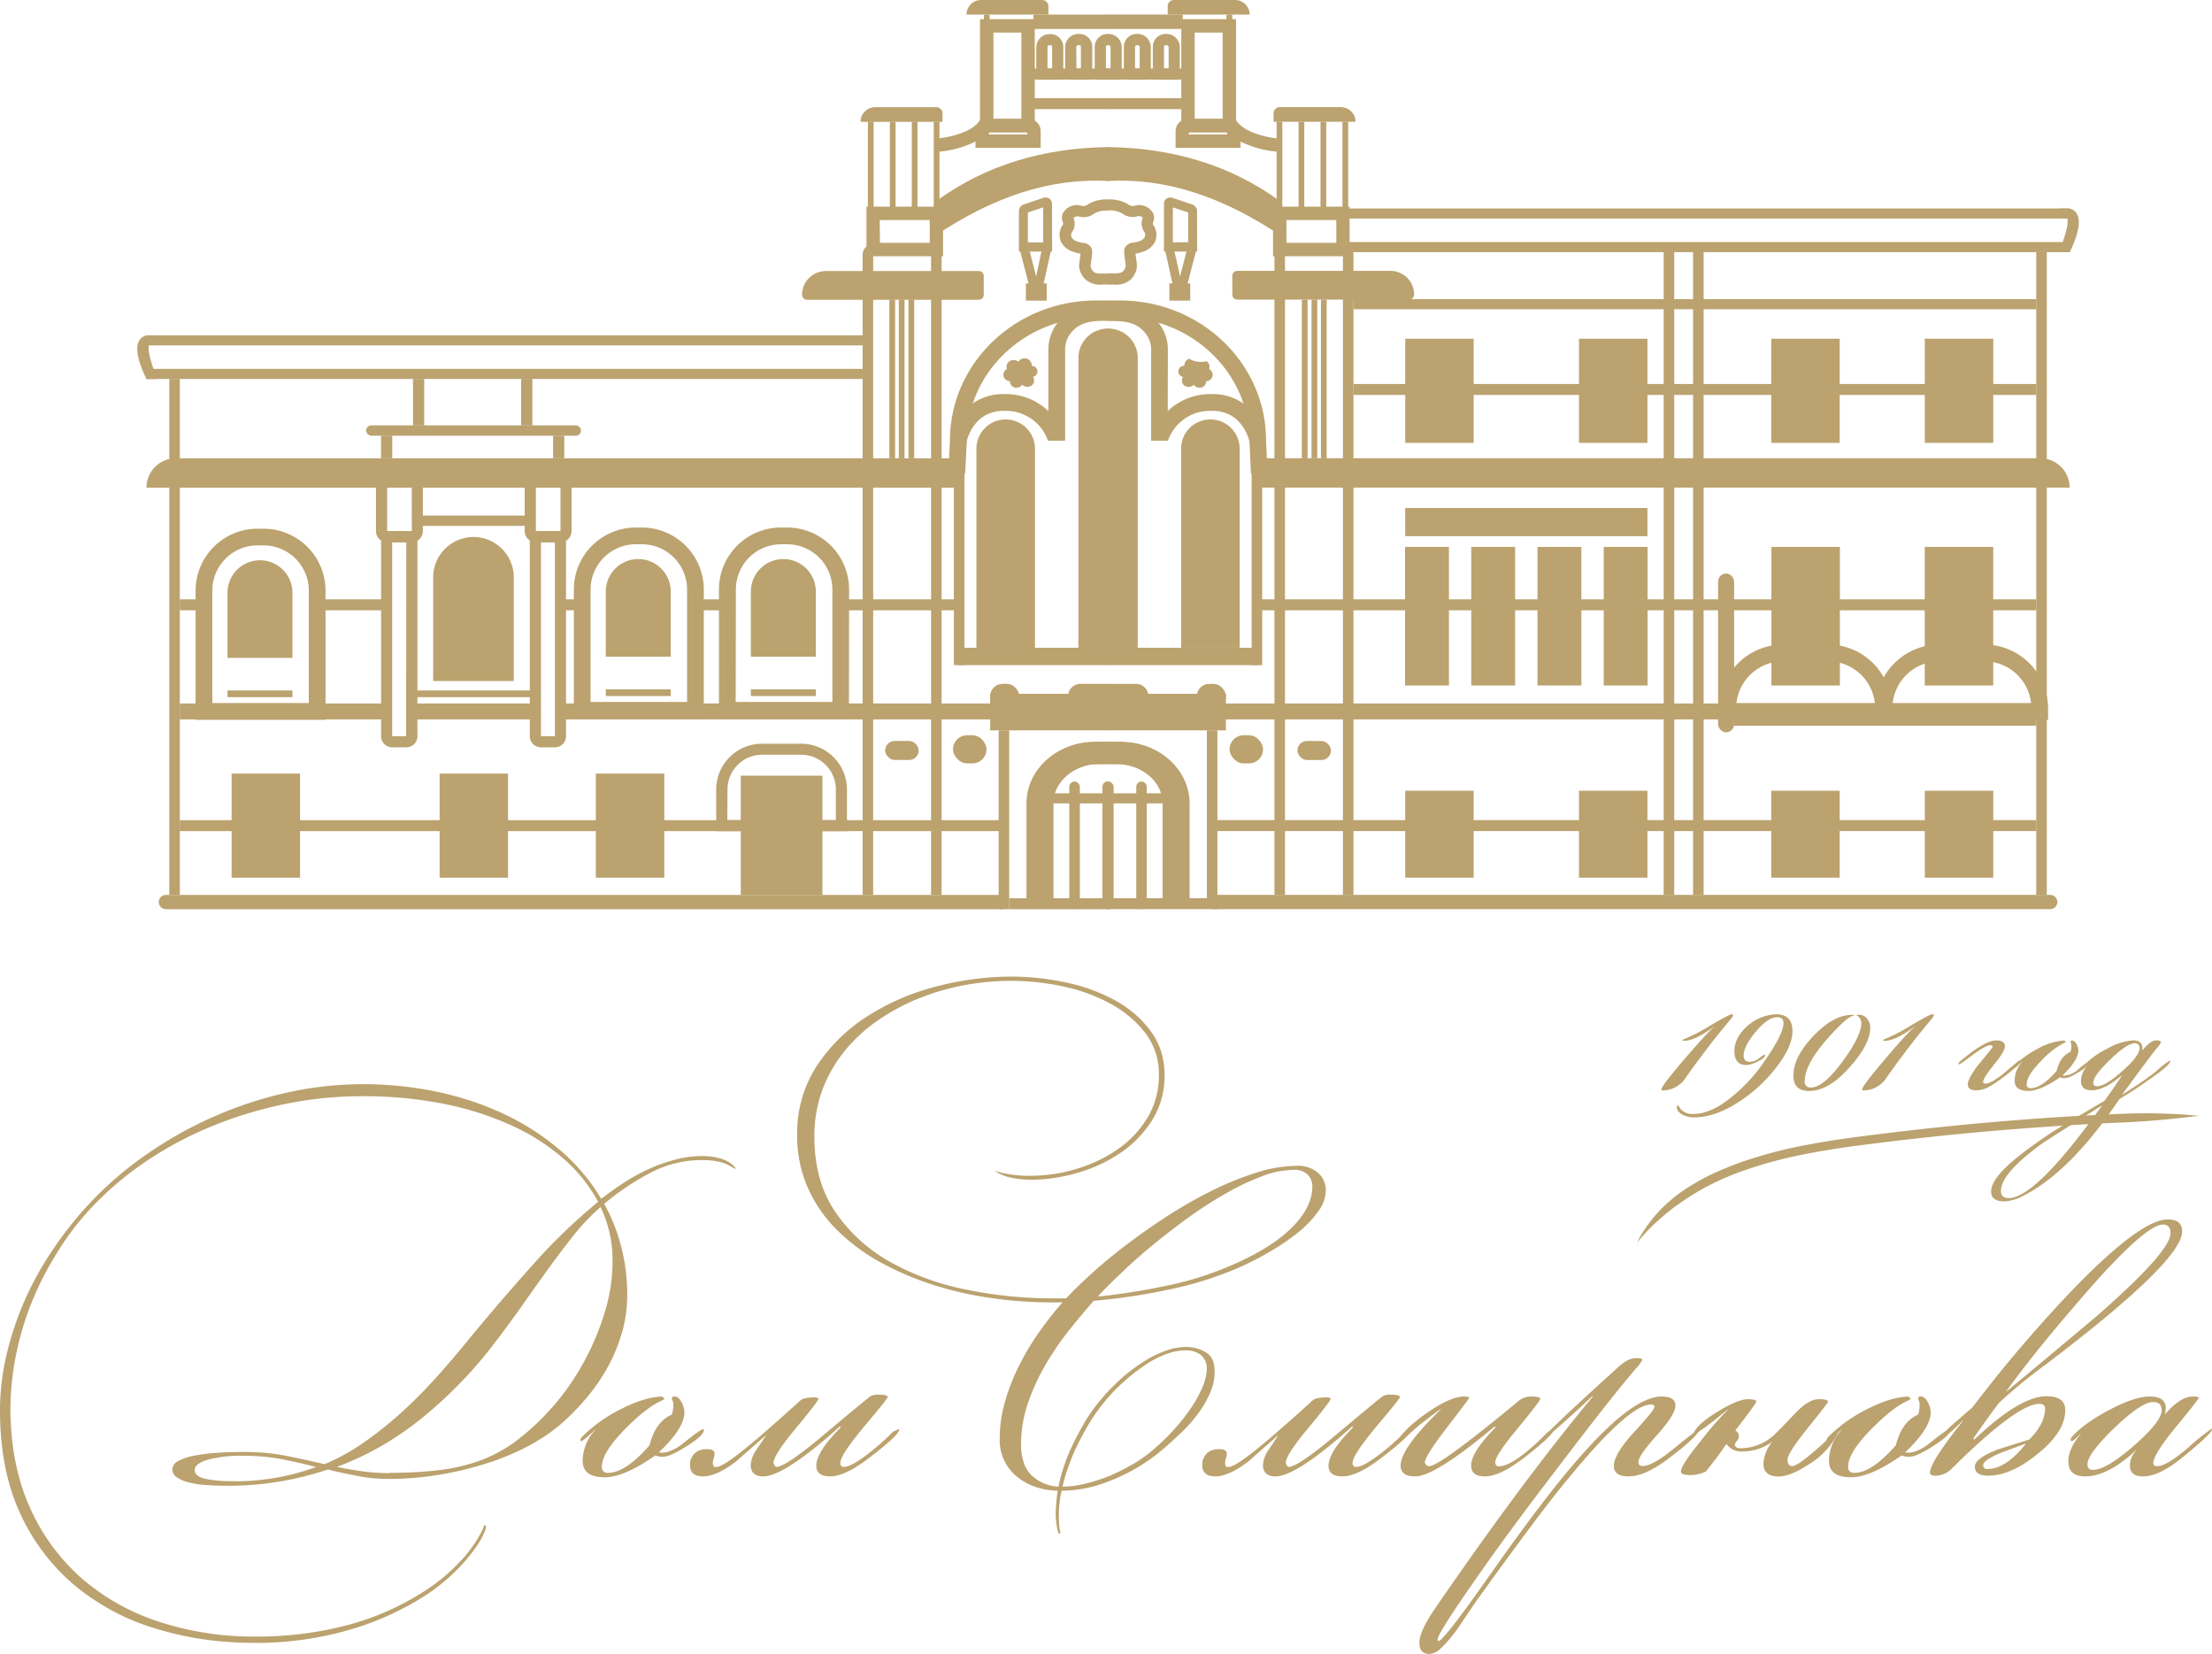<?xml version="1.0" encoding="UTF-8"?> <svg xmlns="http://www.w3.org/2000/svg" viewBox="0 0 560.72 419.18"> <defs> <style>.cls-1{fill:#bba26e;}</style> </defs> <title>дом_смирнова_крив</title> <g id="Слой_2" data-name="Слой 2"> <g id="Слой_1-2" data-name="Слой 1"> <path class="cls-1" d="M64.11,416.35a83.21,83.21,0,0,1-24.53-3.56A58.32,58.32,0,0,1,19.17,402a52,52,0,0,1-14-18.31Q0,372.6,0,357.44a61.61,61.61,0,0,1,1.64-14A79.1,79.1,0,0,1,6.16,329.8a81.72,81.72,0,0,1,7-12.73,95.08,95.08,0,0,1,8.93-11.42,90.57,90.57,0,0,1,14.7-12.83,100.81,100.81,0,0,1,17.19-9.72,99.31,99.31,0,0,1,18.71-6.17,88.3,88.3,0,0,1,19.17-2.15,91.54,91.54,0,0,1,18.94,1.93,76.88,76.88,0,0,1,17,5.65A63.05,63.05,0,0,1,142,291.52a49,49,0,0,1,10.4,12.32c1.74-1.35,3.58-2.67,5.54-3.95a52.17,52.17,0,0,1,6.17-3.45A41.44,41.44,0,0,1,170.8,294a26.21,26.21,0,0,1,7.07-1c3.61,0,6.29.79,8,2.37l.46.51c.15.19.18.32.11.4l-1-.57a10.63,10.63,0,0,0-3-1.24,19,19,0,0,0-4.58-.45,27.54,27.54,0,0,0-13,3.22,65.46,65.46,0,0,0-11.7,7.86,45.59,45.59,0,0,1,4.29,10.8A48.56,48.56,0,0,1,159,328a34.44,34.44,0,0,1-1.3,9.61,43.09,43.09,0,0,1-3.5,8.6,47.48,47.48,0,0,1-5.15,7.63,61.88,61.88,0,0,1-6.33,6.61,44.27,44.27,0,0,1-7.92,5.55,61,61,0,0,1-10.34,4.52,86.73,86.73,0,0,1-12.33,3.11,77.1,77.1,0,0,1-13.62,1.19,41.1,41.1,0,0,1-7.86-.74c-2.53-.49-5-1-7.52-1.64a82.46,82.46,0,0,1-12,3A78,78,0,0,1,58,376.55c-2,0-3.83-.06-5.6-.17a23.79,23.79,0,0,1-4.58-.68,9.57,9.57,0,0,1-3-1.3,2.37,2.37,0,0,1-1.13-2,2.43,2.43,0,0,1,1.47-2.09,13.3,13.3,0,0,1,4-1.36,45.72,45.72,0,0,1,5.77-.74q3.28-.23,6.9-.22a56.21,56.21,0,0,1,10.85,1q4.86,1,9.62,2.09a53.46,53.46,0,0,0,9.66-5.31,95,95,0,0,0,9-7.07,119,119,0,0,0,8.71-8.59q4.29-4.69,8.71-10.12,8-9.74,16.39-19.11a147.46,147.46,0,0,1,16.85-16.29,39.42,39.42,0,0,0-8.42-10.63,53.58,53.58,0,0,0-13-8.48,77.81,77.81,0,0,0-17.35-5.65,104.32,104.32,0,0,0-21.38-2,95.61,95.61,0,0,0-19,1.93,103.83,103.83,0,0,0-18.43,5.54,92,92,0,0,0-16.85,8.93,82,82,0,0,0-14.36,12.21,69.21,69.21,0,0,0-8.37,11.08A81,81,0,0,0,8,330.13a78,78,0,0,0-4,13.52,71.13,71.13,0,0,0-1.36,13.68q.12,14.13,5,24.87a51.77,51.77,0,0,0,13.28,18A56.41,56.41,0,0,0,40.59,411.1a76.36,76.36,0,0,0,23.86,3.67,89.18,89.18,0,0,0,24-3,67.74,67.74,0,0,0,19.28-8.6,46.57,46.57,0,0,0,9-7.52,31.91,31.91,0,0,0,5.48-7.74,4,4,0,0,0,.4-1c0-.23.13-.34.28-.34.45,0,.42.6-.11,1.81a20.7,20.7,0,0,1-2,3.56,40.2,40.2,0,0,1-3.22,4.07,49.56,49.56,0,0,1-4.24,4.19,48.52,48.52,0,0,1-5.09,3.9,73.05,73.05,0,0,1-19.79,9,84.78,84.78,0,0,1-24.19,3.28Zm-5-40.93a59.3,59.3,0,0,0,21-3.62q-4.31-1.12-8.76-2a51.78,51.78,0,0,0-9.56-.84,32.66,32.66,0,0,0-9.16,1c-2.19.68-3.28,1.55-3.28,2.6s.87,1.79,2.6,2.21a31.72,31.72,0,0,0,7,.62Zm39.69-2.15a100.53,100.53,0,0,0,12.94-.73A45.7,45.7,0,0,0,122,370.05a36.14,36.14,0,0,0,8.7-4.75,60.07,60.07,0,0,0,8.37-7.63,56.63,56.63,0,0,0,5.43-6.79,64.32,64.32,0,0,0,5.2-9,66,66,0,0,0,4-10.69,43.73,43.73,0,0,0,1.58-11.7,30.92,30.92,0,0,0-3.05-13.57,55.43,55.43,0,0,0-6.79,7.12q-3.16,4-6.5,8.6t-7,9.84q-3.68,5.19-8.2,11a111.85,111.85,0,0,1-17.47,17.47,76.47,76.47,0,0,1-20.86,11.82c2.19.45,4.35.83,6.5,1.13a49.52,49.52,0,0,0,6.84.45Z"></path> <path class="cls-1" d="M178.43,362.42q0,1.35-4.3,4.07t-6,2.71a4.27,4.27,0,0,1-2-.34q-7.9,5.55-12.89,5.54-5.53,0-5.54-4.18a11.64,11.64,0,0,1,3.17-7.8v-.12c-2,2-3.17,2.94-3.62,2.94a.1.1,0,0,1-.11-.11v-.23l.11-.45a37.89,37.89,0,0,1,9.5-7q6.45-3.39,11.08-3.5l.68.56a9.59,9.59,0,0,1-1.24.68q-3.74,1.81-8.94,7.12-5.76,5.88-5.76,9.39a1.39,1.39,0,0,0,1.58,1.58q4.41,0,10.52-7,1.46-5.94,5.65-7.78a8.1,8.1,0,0,0,.34-2.86,1.86,1.86,0,0,0-.17-.63,1.75,1.75,0,0,1-.17-.63c0-.3.23-.45.68-.45.68,0,1.26.48,1.75,1.43a5.81,5.81,0,0,1,.74,2.59q0,4-6.45,10.11a2,2,0,0,0,.68.11q2.59,0,5.88-2.71c2.49-2,4.07-3.13,4.75-3.28A.35.35,0,0,1,178.43,362.42Z"></path> <path class="cls-1" d="M220.15,369.61q-6,4.58-9.72,4.57-3.51,0-3.51-2.74,0-3.42,6.22-9.7l-.22-.23q-14.14,12.67-19.45,12.67c-2.11,0-3.17-1-3.17-2.92a7.35,7.35,0,0,1,1.47-3.86l2.49-3.74q-3.73,3.27-7.58,6.66-5,3.85-8.48,3.86c-2.18,0-3.28-.94-3.28-2.83a9.11,9.11,0,0,1,.12-1.47h.11q.9-2.6,4.07-2.6c1.28,0,1.92.39,1.92,1.16a5,5,0,0,1-.22,1.16,4.75,4.75,0,0,0-.23,1.27,4.3,4.3,0,0,0,.23.82,1.63,1.63,0,0,0,.67.11q2,0,11.31-8,5.08-4.41,10.07-8.94c.52-.46,1.73-.7,3.61-.7a1.23,1.23,0,0,1,.91.35q-.12.69-5.77,7.49t-5.65,8.77c.22.69.49,1,.79,1q2.26,0,11.76-7.95,11.53-9.68,12.1-10a3.88,3.88,0,0,1,1.92-.35c1.58,0,2.37.2,2.37.58s-2,2.75-6,7.55-6,7.85-6,9.16a1.16,1.16,0,0,0,.22.74.81.81,0,0,0,.68.29c1.28,0,3.51-1.25,6.67-3.75a60.27,60.27,0,0,0,5.77-5.16l1.47-.7.11.12Q228,363.68,220.15,369.61Z"></path> <path class="cls-1" d="M268.66,388.65c-.22.23-.45-.23-.68-1.36a19.27,19.27,0,0,1-.34-4.63c.08-1.59.23-3.21.46-4.86a17.64,17.64,0,0,1-4.92-.74,15.31,15.31,0,0,1-4.75-2.32,11.86,11.86,0,0,1-5-10.29,33.08,33.08,0,0,1,1.3-9.1,51.45,51.45,0,0,1,3.45-8.93,64.06,64.06,0,0,1,5-8.48,89.21,89.21,0,0,1,6.16-7.86h-3A106.06,106.06,0,0,1,251.42,329a89.39,89.39,0,0,1-14.76-3.33,74.9,74.9,0,0,1-13.4-5.71,49.35,49.35,0,0,1-11-8.14,35.22,35.22,0,0,1-7.47-10.75,32.3,32.3,0,0,1-2.71-13.39,31.14,31.14,0,0,1,5-17.59,42.92,42.92,0,0,1,12.83-12.55A60.1,60.1,0,0,1,237.4,250a75.68,75.68,0,0,1,18.94-2.49A66.89,66.89,0,0,1,270.19,249a44.87,44.87,0,0,1,12.55,4.58,27.82,27.82,0,0,1,9,7.81,18.26,18.26,0,0,1,3.45,11.13,20.79,20.79,0,0,1-3.16,11.42,28.22,28.22,0,0,1-8.09,8.31,37.51,37.51,0,0,1-10.85,5A42.11,42.11,0,0,1,261.54,299a25.06,25.06,0,0,1-5.15-.51,11.61,11.61,0,0,1-4.24-1.75,29.64,29.64,0,0,0,9.27,1.25,40,40,0,0,0,11.31-1.7,36.45,36.45,0,0,0,10.46-4.92,26.21,26.21,0,0,0,7.63-8,20.69,20.69,0,0,0,2.94-11,16.82,16.82,0,0,0-3.45-10.58,28,28,0,0,0-8.81-7.4A43.92,43.92,0,0,0,269.45,250a62.67,62.67,0,0,0-13.11-1.42,65.85,65.85,0,0,0-12,1.13,60.69,60.69,0,0,0-11.59,3.39,53.9,53.9,0,0,0-10.34,5.6,39.93,39.93,0,0,0-8.37,7.75,35.51,35.51,0,0,0-5.6,9.83,33.75,33.75,0,0,0-2,11.88q0,11.19,5.31,19a40.9,40.9,0,0,0,13.91,12.67A65.89,65.89,0,0,0,245,326.86a109.07,109.07,0,0,0,21.88,2.2h3.39q2.61-2.82,6.62-6.45t8.93-7.34q4.92-3.74,10.46-7.3a112.2,112.2,0,0,1,11.2-6.33,77.39,77.39,0,0,1,11.08-4.47,34.21,34.21,0,0,1,10.17-1.69,7.6,7.6,0,0,1,5.43,1.81,5.81,5.81,0,0,1,1.92,4.41,9.21,9.21,0,0,1-1.92,5.31,27.35,27.35,0,0,1-5,5.26,55.46,55.46,0,0,1-7,4.8,74.88,74.88,0,0,1-7.69,4,90.12,90.12,0,0,1-17.93,5.71,152.1,152.1,0,0,1-19.28,2.89q-3.39,3.84-6.67,8a72.14,72.14,0,0,0-5.88,8.77,54,54,0,0,0-4.24,9.5A31.83,31.83,0,0,0,258.82,366c0,3.61.93,6.27,2.77,8a10.56,10.56,0,0,0,6.73,2.77,38.1,38.1,0,0,1,1.36-5.09,47.52,47.52,0,0,1,2.2-5.43q1.31-2.72,2.83-5.37a38.92,38.92,0,0,1,3.34-4.92,49.51,49.51,0,0,1,5.42-5.88,44.87,44.87,0,0,1,5.88-4.63,29.65,29.65,0,0,1,5.83-3,15.6,15.6,0,0,1,5.48-1.07,9.9,9.9,0,0,1,4.92,1.3c1.54.86,2.32,2.5,2.32,4.91a13.75,13.75,0,0,1-1.13,5.38,26.72,26.72,0,0,1-3,5.2,37.73,37.73,0,0,1-4.41,5q-2.55,2.43-5.37,4.81a47.36,47.36,0,0,1-12.1,7.12,33.91,33.91,0,0,1-12.78,2.72,27.7,27.7,0,0,0-.67,4.74,29.81,29.81,0,0,0,.11,4.53,5.18,5.18,0,0,0,.22,1.24A.22.22,0,0,1,268.66,388.65Zm.68-11.87a25,25,0,0,0,5.71-.74,41,41,0,0,0,6.22-2,50.82,50.82,0,0,0,6.16-3.11,33.83,33.83,0,0,0,5.54-4.07,55.47,55.47,0,0,0,5.2-5.2,46.32,46.32,0,0,0,4.07-5.32,27.65,27.65,0,0,0,2.66-5,12,12,0,0,0,1-4.35,4.33,4.33,0,0,0-1.47-3.57,6.12,6.12,0,0,0-3.95-1.18,14.47,14.47,0,0,0-5,1,26.42,26.42,0,0,0-5.54,2.94,50.23,50.23,0,0,0-5.71,4.58,45.77,45.77,0,0,0-5.37,5.94,42.47,42.47,0,0,0-3.11,4.64q-1.53,2.59-2.83,5.31a47.86,47.86,0,0,0-2.2,5.37A39.84,39.84,0,0,0,269.34,376.78Zm8.93-48.17a165.78,165.78,0,0,0,17.81-2.83,82.89,82.89,0,0,0,16.57-5.31q9.84-4.31,14.92-9.45c3.39-3.42,5.09-6.84,5.09-10.23a4.17,4.17,0,0,0-1.19-3.11,4.83,4.83,0,0,0-3.56-1.19,23.31,23.31,0,0,0-8.2,1.7,65.45,65.45,0,0,0-9.21,4.41,104,104,0,0,0-9.5,6.16q-4.75,3.45-9.05,7t-7.85,7Q280.53,326.12,278.27,328.61Z"></path> <path class="cls-1" d="M350,369.61q-6,4.58-9.72,4.57-3.51,0-3.51-2.74,0-3.42,6.22-9.7l-.23-.23q-14.13,12.67-19.44,12.67c-2.12,0-3.17-1-3.17-2.92a7.35,7.35,0,0,1,1.47-3.86l2.49-3.74q-3.74,3.27-7.58,6.66-5,3.85-8.48,3.86c-2.18,0-3.28-.94-3.28-2.83a10.39,10.39,0,0,1,.11-1.47H305q.9-2.6,4.07-2.6c1.28,0,1.92.39,1.92,1.16a5.15,5.15,0,0,1-.23,1.16,5.08,5.08,0,0,0-.22,1.27,4.76,4.76,0,0,0,.22.82,1.68,1.68,0,0,0,.68.11q2,0,11.31-8,5.09-4.41,10.06-8.94c.53-.46,1.74-.7,3.62-.7a1.23,1.23,0,0,1,.91.35q-.12.69-5.77,7.49t-5.65,8.77c.22.69.49,1,.79,1q2.25,0,11.76-7.95,11.54-9.68,12.1-10a3.86,3.86,0,0,1,1.92-.35c1.58,0,2.37.2,2.37.58s-2,2.75-6,7.55-6,7.85-6,9.16a1.16,1.16,0,0,0,.22.74.79.79,0,0,0,.68.29c1.28,0,3.51-1.25,6.67-3.75a60.27,60.27,0,0,0,5.77-5.16l1.47-.7.11.12Q357.76,363.68,350,369.61Z"></path> <path class="cls-1" d="M393.83,362.31q0,1.37-7.69,7.3-6,4.58-9.72,4.57c-2.34,0-3.5-.91-3.5-2.74q0-3.42,6.21-9.7l-.22-.23q-15.15,12.67-20.13,12.67-3.73,0-3.73-2.73,0-4.44,10.18-14.23v-.12q-1.82,1.25-5.43,4.07c-.91.83-2.26,2-4.07,3.51a2.2,2.2,0,0,1-1.13.45l-.12-.23q1.93-3.15,7.35-6.88,5.88-4.08,9.28-4.08c.75,0,1.2.11,1.35.34q-.1.24-6.22,8.24-5.08,6.63-5.08,8.24a5.05,5.05,0,0,1,.33.47.89.89,0,0,0,.8.35q2.71,0,22.5-16.38a4.91,4.91,0,0,1,3.28-1.26q2.37,0,2.37.57T384.73,362q-5.72,6.89-5.71,8.6a1.17,1.17,0,0,0,.23.74.81.81,0,0,0,.68.29q3.84,0,12.43-8.7l1.47-.69Z"></path> <path class="cls-1" d="M430.81,362.19q-.22,1.71-7.8,7.42-6,4.58-10.18,4.57-3.74,0-3.73-2.64,0-3,5.14-8.58t5.15-6.42c0-.38-.31-.57-.91-.57q-5.88,0-22.84,21.07-6.78,8.38-21.6,29l-4.29,6.34a33.26,33.26,0,0,1-4.64,5.5,4.61,4.61,0,0,1-2.71,1.3c-1.74,0-2.6-.94-2.6-2.82s1.24-4.67,3.73-8.35q22.38-32.62,40.25-54.07l-.11-.12q-12,11.21-13,11.2.56-1.36,19.56-18.55c1.66-1.5,3.13-2.26,4.41-2.26s1.69.15,1.69.45a12.46,12.46,0,0,1-1.81,2.38q-6.21,7.23-20.8,26.46-13.34,17.42-22.05,30.19-7.23,10.51-7.24,11.76v.34a.37.37,0,0,0,.23.11q1.24,0,12.55-16.08,14.25-20.28,22.62-29.8,13.91-16.08,21.37-16.08c2.33,0,3.5.76,3.5,2.29s-1.56,4-4.69,7.5-4.69,5.75-4.69,6.82c0,.68.37,1,1.13,1q2.48,0,8.14-4.64T430.81,362.19Z"></path> <path class="cls-1" d="M466,363a19.56,19.56,0,0,1-7.69,8.26q-4.51,2.94-7.46,2.94c-2.56,0-3.84-1.1-3.84-3.28a9.6,9.6,0,0,1,2.26-5.54,12.67,12.67,0,0,1-7.47,2.48,4.6,4.6,0,0,1-4.18-1.92q-1.59,2.49-5.2,7a9.41,9.41,0,0,1-3.85.91c-1.65,0-2.48-.3-2.48-.91q0-1.57,5.09-7.8a80,80,0,0,1,6.78-7.8v-.11q-7.46,6.11-8.37,6.1a.19.19,0,0,1-.22-.22q1-2.27,6.1-5.38t7.58-3.11c1.43,0,2.15.19,2.15.57s-1.77,2.75-5.32,7.35a1.68,1.68,0,0,1,.91,1.47,1.92,1.92,0,0,1-.51,1.19,1.92,1.92,0,0,0-.51.85c0,.67.49,1,1.47,1a12.73,12.73,0,0,0,8.25-3.16c.15-.08,2.11-2.07,5.88-6,2.11-2.18,4-3.28,5.66-3.28s2.37.23,2.37.68c0,.16-1.71,2.36-5.14,6.62s-5.15,6.95-5.15,8.08a1.82,1.82,0,0,0,.34,1.19,1,1,0,0,0,.79.4q2,0,11.08-8.71h.34A.48.48,0,0,1,466,363Z"></path> <path class="cls-1" d="M494.35,362.42q0,1.35-4.29,4.07t-6,2.71a4.2,4.2,0,0,1-2-.34q-7.92,5.55-12.89,5.54c-3.7,0-5.54-1.39-5.54-4.18a11.63,11.63,0,0,1,3.16-7.8v-.12c-2,2-3.16,2.94-3.62,2.94a.1.1,0,0,1-.11-.11v-.23l.11-.45a38.08,38.08,0,0,1,9.5-7q6.45-3.39,11.08-3.5l.68.56a8.84,8.84,0,0,1-1.24.68q-3.74,1.81-8.93,7.12-5.78,5.88-5.77,9.39a1.39,1.39,0,0,0,1.58,1.58q4.41,0,10.52-7,1.47-5.94,5.65-7.78a8.1,8.1,0,0,0,.34-2.86,1.86,1.86,0,0,0-.17-.63,1.75,1.75,0,0,1-.17-.63c0-.3.23-.45.68-.45.68,0,1.26.48,1.75,1.43a5.81,5.81,0,0,1,.74,2.59q0,4-6.45,10.11a2,2,0,0,0,.68.11q2.59,0,5.88-2.71c2.49-2,4.07-3.13,4.75-3.28A.35.35,0,0,1,494.35,362.42Z"></path> <path class="cls-1" d="M553.15,312.1q0,7.57-34.94,34a132.24,132.24,0,0,0-11.42,9.39q-2.15,2.72-6.56,9.05l.23.33q11.54-11,18.31-11,4.76,0,4.75,3.5,0,5.55-7.12,11.2Q509.73,374,504,374c-2.26,0-3.39-.75-3.39-2.26s2-2.9,5.88-4.41l7.92-2.49q3.95-4,4-7.8c0-.83-.49-1.24-1.47-1.24q-5.65,0-22.39,16.61a5.73,5.73,0,0,1-4.07,1.59c-.83,0-1.24-.27-1.24-.8q0-2.62,8.37-13.11h-.12q-4.18,4.18-5.08,4.19a.33.33,0,0,1-.23-.12c.08-.52,1.24-1.77,3.5-3.73l4.3-3.73c1.43-1.88,3.58-4.64,6.45-8.25q10.4-12.78,20.35-23Q543,309,549.53,309.05C551.94,309.05,553.15,310.06,553.15,312.1ZM513.46,366v-.12l-6.11,2.26c-3.09,1.29-4.63,2.34-4.63,3.17a.9.9,0,0,0,1,1Q508.38,372.37,513.46,366Zm36.75-53.49c0-1.43-.64-2.15-1.92-2.15q-4.63,0-21,19Q515.48,343,508.6,352.58v.11q11.53-9.58,23.07-19.28Q550.21,317.16,550.21,312.55Z"></path> <path class="cls-1" d="M552.92,369.61q-5.65,4.58-9.72,4.57-3.29,0-3.28-2.76a5.53,5.53,0,0,1,1.58-3.8h-.11q-7.12,6.56-12.78,6.56c-2.86,0-4.3-1.26-4.3-3.77,0-2.21,1.06-4.54,3.17-7h-.11c-1.13,1.2-1.85,1.8-2.15,1.8a.45.45,0,0,1-.34-.11v-.23l.11-.45q2.84-3.39,9.44-6.95T545,353.94c2.64,0,4,1,4,2.94a5.41,5.41,0,0,1-.22,1.47h.11q3.84-4.41,7-4.41c1,0,1.47.11,1.47.34s-1.92,2.67-5.76,7.34-5.77,7.76-5.77,9.27l.22.57a2.41,2.41,0,0,0,.8.12q2.37,0,7.85-4.7a59.94,59.94,0,0,1,5.94-4.8l.11.11Q560.72,363.33,552.92,369.61Zm-5-12.28c0-1.36-.72-2-2.15-2q-2.94,0-9.78,6.56c-4.56,4.37-6.84,7.47-6.84,9.27,0,.91.49,1.36,1.47,1.36q3.27,0,10.29-6.11T548,357.33Z"></path> <path class="cls-1" d="M439.32,257.42a7,7,0,0,1-.85,1.19q-5.31,6.27-11.1,14.44a7,7,0,0,1-5.86,3.31c-.24,0-.36-.1-.36-.28,0-.57,2-3.19,6.05-7.89s6.49-7.36,7.38-8v-.07q-4.87,3.67-7.77,3.68l-.29-.07v-.21a44,44,0,0,0,6.79-3.47c3.39-2,5.28-3,5.65-3A.32.32,0,0,1,439.32,257.42Z"></path> <path class="cls-1" d="M454.37,261.38q0,3.81-4,9a37.69,37.69,0,0,1-9.33,8.72q-6.21,4.11-11.73,4.1a6.25,6.25,0,0,1-2.68-.63q-1.56-.78-1.56-2a.56.56,0,0,1,.21-.5c.29.38.59.78.92,1.2a4.11,4.11,0,0,0,3,1.06q4.67,0,10.18-4.66a41.91,41.91,0,0,0,7.84-8.62q4.88-7,4.88-9.75c0-1-.54-1.49-1.63-1.49q-2.32,0-5.4,3.68t-3.08,6.07c0,1,.54,1.56,1.63,1.56a3.93,3.93,0,0,0,2.22-.88,6.82,6.82,0,0,1,1.59-1l.07.07c0,.52-.63,1.09-1.9,1.7a7.65,7.65,0,0,1-2.83.92q-3.11,0-3.11-3.47c0-2.44,1.18-4.66,3.53-6.64a11.42,11.42,0,0,1,7.21-2.75Q454.37,257.14,454.37,261.38Z"></path> <path class="cls-1" d="M474.09,260.47q0,4.32-5.59,10.43-5.16,5.6-9.89,5.6-4,0-4-3.89,0-4.73,5.09-10.07t9.82-5.33a.65.65,0,0,1,.57.21,3,3,0,0,0-.43.07q-1.05.13-3.95,3.09Q457.47,269,457.48,274a1.43,1.43,0,0,0,1.62,1.62q3.12,0,8-6.64,4.74-6.43,4.73-9.75a2.12,2.12,0,0,0-1.27-1.91,1.53,1.53,0,0,1,.71-.14,2.5,2.5,0,0,1,2,1A3.5,3.5,0,0,1,474.09,260.47Z"></path> <path class="cls-1" d="M490.2,257.42a7,7,0,0,1-.85,1.19q-5.3,6.27-11.09,14.44a7,7,0,0,1-5.87,3.31c-.24,0-.35-.1-.35-.28,0-.57,2-3.19,6-7.89s6.49-7.36,7.38-8v-.07q-4.87,3.67-7.77,3.68l-.28-.07v-.21a44.55,44.55,0,0,0,6.78-3.47q5.08-3,5.66-3A.32.32,0,0,1,490.2,257.42Z"></path> <path class="cls-1" d="M512.25,268.8q-.36,1.06-3.39,3.42a39.14,39.14,0,0,1-4.28,3,7.13,7.13,0,0,1-3.64,1.11c-1.41,0-2.12-.5-2.12-1.5s1.05-3,3.15-5.54,3.14-3.87,3.14-3.91a.44.44,0,0,0-.49-.5c-.81,0-2.3.81-4.49,2.44s-3.34,2.43-3.43,2.43-.12,0-.21-.14a.55.55,0,0,1,.07-.35q6.49-5.58,9.47-5.58c1.46,0,2.19.52,2.19,1.55q0,1.2-2.76,4.6t-2.75,4.38l.07.28a1.29,1.29,0,0,0,.56.14q1.28,0,4.38-2.4,2.05-1.77,4.1-3.46h.43Z"></path> <path class="cls-1" d="M529.92,269c0,.56-.9,1.41-2.69,2.54s-3,1.7-3.75,1.7a2.71,2.71,0,0,1-1.27-.21q-5,3.46-8.05,3.46-3.46,0-3.47-2.62a7.27,7.27,0,0,1,2-4.87v-.07c-1.22,1.22-2,1.83-2.26,1.83-.05,0-.07,0-.07-.07v-.14l.07-.28a23.84,23.84,0,0,1,5.94-4.38,16.11,16.11,0,0,1,6.92-2.19l.43.35a5.49,5.49,0,0,1-.78.42,21.89,21.89,0,0,0-5.58,4.46q-3.62,3.68-3.61,5.86a.88.88,0,0,0,1,1q2.76,0,6.57-4.36.91-3.72,3.54-4.86a5.23,5.23,0,0,0,.21-1.79,1.11,1.11,0,0,0-.11-.39,1.1,1.1,0,0,1-.1-.4c0-.19.14-.28.42-.28s.79.3,1.1.9a3.64,3.64,0,0,1,.46,1.61c0,1.68-1.35,3.78-4,6.32a1.23,1.23,0,0,0,.42.07,6.1,6.1,0,0,0,3.68-1.69,11.54,11.54,0,0,1,3-2.05A.19.19,0,0,1,529.92,269Z"></path> <path class="cls-1" d="M550.13,268.94c0,.7-1.94,2.37-5.8,5q-3.81,2.69-7.07,4.59Q525,296.86,513,303a11.18,11.18,0,0,1-4.87,1.48c-2.26,0-3.4-.82-3.4-2.46q0-3.25,6.15-8.32A108.68,108.68,0,0,1,523.34,285q5-3,10.11-6c1.13-1.51,2.61-3.64,4.45-6.42v-.07q-4.46,3.82-7.7,3.82c-1.79,0-2.69-.79-2.69-2.36a5.79,5.79,0,0,1,2-4.21v-.08a7.58,7.58,0,0,1-1.41,1.06.17.17,0,0,1-.14-.07v-.14l.07-.29a20.94,20.94,0,0,1,6-4.38,15.07,15.07,0,0,1,6.75-2.18c1.69,0,2.45.82,2.26,2.47h.07c1.41-1.65,2.54-2.47,3.39-2.47s1.27.16,1.27.49a5.62,5.62,0,0,1-1.09,1.53q-1.1,1.32-8.73,11.69v.07l3.25-2.12q3.18-2.06,5.58-4a20.63,20.63,0,0,1,3.33-2.61A.21.21,0,0,1,550.13,268.94Zm-17.32,11.3v-.07q-13.78,8.7-15,9.54-10.61,7.64-10.6,12.16,0,1.77,2,1.77Q516.06,303.64,532.81,280.24Zm9.54-14.54a1.13,1.13,0,0,0-1.27-1.29c-1.23,0-3.28,1.38-6.15,4.12s-4.31,4.72-4.31,5.91c0,.57.33.86,1,.86q2.05,0,6.4-3.87T542.35,265.7Z"></path> <path class="cls-1" d="M415,314.91l.83-1,.41-.49.42-.45.82-.89c.27-.29.56-.56.83-.84,1.09-1.11,2.22-2.1,3.39-3.11s2.41-2,3.81-2.95c.68-.51,1.43-1,2.2-1.51s1.6-1,2.49-1.56l.81-.48,1-.55c.71-.4,1.56-.82,2.49-1.29a72.86,72.86,0,0,1,6.75-2.85,112.28,112.28,0,0,1,17.61-4.69c3.07-.59,6.09-1.07,8.89-1.47s5.38-.72,7.58-1l5.26-.65,2-.23,2-.22c1.26-.15,3.06-.35,5.26-.58,4.4-.48,10.37-1.07,16.62-1.59s12.8-1,18.36-1.34,10.11-.55,12.38-.65c8.41-.37,13.17-.89,20.2-1.73a145.61,145.61,0,0,0-20.29-.47c-2.29.09-6.86.31-12.43.63s-12.13.81-18.41,1.34-12.25,1.13-16.66,1.61c-2.21.23-4,.44-5.28.58l-2,.23-2,.23-5.27.65c-4.39.56-10.38,1.3-16.6,2.49a113.84,113.84,0,0,0-18,4.78c-2.65,1-5,2-7,2.95-1,.49-1.84.92-2.58,1.35l-1,.57-.84.5c-.93.54-1.77,1.12-2.57,1.66s-1.55,1.1-2.23,1.68a36,36,0,0,0-3.69,3.4,34,34,0,0,0-3,3.68c-.23.32-.47.65-.69,1l-.65,1-.33.54-.31.55Z"></path> <g id="logo1"> <path class="cls-1" d="M42.05,226.81H254.26a0,0,0,0,1,0,0v3.62a0,0,0,0,1,0,0H42.05a1.81,1.81,0,0,1-1.81-1.81v0A1.81,1.81,0,0,1,42.05,226.81Z"></path> <path class="cls-1" d="M44.58,116.15H242.92a0,0,0,0,1,0,0v7.45a0,0,0,0,1,0,0H37.13a0,0,0,0,1,0,0v0A7.45,7.45,0,0,1,44.58,116.15Z"></path> <path class="cls-1" d="M221.34,61.88h0a0,0,0,0,1,0,0V226.81a0,0,0,0,1,0,0h-2.67a0,0,0,0,1,0,0V64.55a2.67,2.67,0,0,1,2.67-2.67Z"></path> <path class="cls-1" d="M209.29,68.69h38.82A1.26,1.26,0,0,1,249.37,70v4.71a1.26,1.26,0,0,1-1.26,1.26H204.58a1.26,1.26,0,0,1-1.26-1.26v0a6,6,0,0,1,6-6Z"></path> <rect class="cls-1" x="236.02" y="61.88" width="2.67" height="164.93"></rect> <rect class="cls-1" x="225.45" y="75.93" width="1.45" height="40.22"></rect> <rect class="cls-1" x="227.84" y="75.93" width="1.45" height="40.22"></rect> <rect class="cls-1" x="230.29" y="75.93" width="1.45" height="40.22"></rect> <rect class="cls-1" x="42.91" y="96.04" width="2.67" height="130.77"></rect> <rect class="cls-1" x="126.62" y="3.99" width="2.55" height="181.54" transform="translate(33.14 222.66) rotate(-90)"></rect> <rect class="cls-1" x="126.62" y="-4.52" width="2.55" height="181.54" transform="translate(41.65 214.15) rotate(-90)"></rect> <path class="cls-1" d="M37.13,85H39.8c-3.61,1.72-1.95,5.34,0,11.07H37.13C34.16,89.92,33.86,85.86,37.13,85Z"></path> <rect class="cls-1" x="45.58" y="207.87" width="208.68" height="2.77"></rect> <rect class="cls-1" x="58.71" y="196.06" width="17.35" height="26.39"></rect> <rect class="cls-1" x="111.44" y="196.06" width="17.35" height="26.39"></rect> <rect class="cls-1" x="151.04" y="196.06" width="17.35" height="26.39"></rect> <rect class="cls-1" x="187.78" y="196.59" width="20.69" height="30.22"></rect> <path class="cls-1" d="M214.7,210.66H181.55V199.88a11.63,11.63,0,0,1,11.84-11.39h9.47a11.63,11.63,0,0,1,11.84,11.39Zm-30.33-2.82h27.51v-8a8.81,8.81,0,0,0-9-8.56h-9.47a8.81,8.81,0,0,0-9,8.56Z"></path> <rect class="cls-1" x="224.38" y="187.79" width="8.49" height="4.82" rx="2.41"></rect> <rect class="cls-1" x="241.58" y="186.34" width="8.49" height="7.13" rx="3.56"></rect> <rect class="cls-1" x="45.58" y="178.29" width="52.94" height="4.04"></rect> <rect class="cls-1" x="104.18" y="178.29" width="31.27" height="4.04"></rect> <rect class="cls-1" x="141.11" y="178.29" width="113.15" height="4.04"></rect> <rect class="cls-1" x="80.4" y="151.9" width="17.61" height="2.77"></rect> <rect class="cls-1" x="141.62" y="151.9" width="5.97" height="2.77"></rect> <rect class="cls-1" x="176.29" y="151.9" width="8.08" height="2.77"></rect> <rect class="cls-1" x="261.94" y="24.89" width="19.02" height="2.77"></rect> <rect class="cls-1" x="213.07" y="151.9" width="29.85" height="2.77"></rect> <rect class="cls-1" x="45.58" y="151.9" width="6.12" height="2.77"></rect> <rect class="cls-1" x="104.69" y="174.99" width="30.26" height="1.7"></rect> <rect class="cls-1" x="104.69" y="130.67" width="30.26" height="2.61"></rect> <rect class="cls-1" x="92.82" y="107.81" width="54.45" height="2.61" rx="1.3"></rect> <path class="cls-1" d="M140.66,189.4h-3.54a2.82,2.82,0,0,1-2.82-2.81V137.46a2.82,2.82,0,0,1,2.82-2.82h3.54a2.82,2.82,0,0,1,2.82,2.82v49.13A2.82,2.82,0,0,1,140.66,189.4Zm0-51.94h-3.53v49.12l3.53,0Z"></path> <path class="cls-1" d="M142.08,137.42h-6.25a2.81,2.81,0,0,1-2.82-2.81V122.28a2.81,2.81,0,0,1,2.82-2.81h6.25a2.81,2.81,0,0,1,2.81,2.81v12.33A2.81,2.81,0,0,1,142.08,137.42Zm0-15.14-6.24,0v12.31h6.24Z"></path> <path class="cls-1" d="M103,189.4H99.41a2.81,2.81,0,0,1-2.81-2.81V137.46a2.81,2.81,0,0,1,2.81-2.82H103a2.81,2.81,0,0,1,2.81,2.82v49.13A2.81,2.81,0,0,1,103,189.4Zm0-51.94H99.41l0,49.12,3.53,0Z"></path> <path class="cls-1" d="M104.38,137.42H98.12a2.81,2.81,0,0,1-2.81-2.81V122.28a2.81,2.81,0,0,1,2.81-2.81h6.26a2.81,2.81,0,0,1,2.81,2.81v12.33A2.81,2.81,0,0,1,104.38,137.42Zm0-15.14-6.24,0v12.31h6.25Z"></path> <path class="cls-1" d="M120,136.1h0a10.24,10.24,0,0,1,10.24,10.24V172.6a0,0,0,0,1,0,0H109.8a0,0,0,0,1,0,0V146.34A10.24,10.24,0,0,1,120,136.1Z"></path> <path class="cls-1" d="M65.9,142h0a8.23,8.23,0,0,1,8.23,8.23v16.51a0,0,0,0,1,0,0H57.67a0,0,0,0,1,0,0V150.21A8.23,8.23,0,0,1,65.9,142Z"></path> <rect class="cls-1" x="57.67" y="174.99" width="16.46" height="1.7"></rect> <path class="cls-1" d="M82.52,182.43H49.58V149.68A15.71,15.71,0,0,1,65.28,134h1.54a15.71,15.71,0,0,1,15.7,15.7Zm-28.7-4.24H78.28V149.68a11.47,11.47,0,0,0-11.46-11.46H65.28a11.47,11.47,0,0,0-11.46,11.46Z"></path> <path class="cls-1" d="M161.79,141.69h0a8.23,8.23,0,0,1,8.23,8.23v16.51a0,0,0,0,1,0,0H153.56a0,0,0,0,1,0,0V149.93A8.23,8.23,0,0,1,161.79,141.69Z"></path> <rect class="cls-1" x="153.56" y="174.71" width="16.46" height="1.7"></rect> <path class="cls-1" d="M178.41,182.15H145.47V149.4a15.71,15.71,0,0,1,15.7-15.7h1.54a15.72,15.72,0,0,1,15.7,15.7Zm-28.7-4.24h24.46V149.4a11.47,11.47,0,0,0-11.46-11.46h-1.54a11.47,11.47,0,0,0-11.46,11.46Z"></path> <path class="cls-1" d="M198.57,141.69h0a8.23,8.23,0,0,1,8.23,8.23v16.51a0,0,0,0,1,0,0H190.34a0,0,0,0,1,0,0V149.93A8.23,8.23,0,0,1,198.57,141.69Z"></path> <rect class="cls-1" x="190.34" y="174.71" width="16.46" height="1.7"></rect> <path class="cls-1" d="M215.19,182.15H182.25V149.4A15.71,15.71,0,0,1,198,133.7h1.54a15.71,15.71,0,0,1,15.7,15.7Zm-28.7-4.24H211V149.4a11.47,11.47,0,0,0-11.46-11.46H198a11.47,11.47,0,0,0-11.46,11.46Z"></path> <rect class="cls-1" x="104.69" y="96.04" width="2.84" height="11.78"></rect> <rect class="cls-1" x="132.11" y="96.04" width="2.84" height="11.78"></rect> <rect class="cls-1" x="140.2" y="110.42" width="2.84" height="5.73"></rect> <rect class="cls-1" x="96.59" y="110.42" width="2.84" height="5.73"></rect> <path class="cls-1" d="M239.05,64.94H219.64V52.38h19.41Zm-16-3.4h12.63V55.78H223Z"></path> <rect class="cls-1" x="220" y="30.87" width="1.45" height="23.21"></rect> <rect class="cls-1" x="225.57" y="30.87" width="1.45" height="23.21"></rect> <rect class="cls-1" x="236.69" y="30.87" width="1.45" height="23.21"></rect> <rect class="cls-1" x="231.13" y="30.87" width="1.45" height="23.21"></rect> <path class="cls-1" d="M221.84,27.17h15.52a1.56,1.56,0,0,1,1.56,1.56v2.14a0,0,0,0,1,0,0H218.14a0,0,0,0,1,0,0v0a3.7,3.7,0,0,1,3.7-3.7Z"></path> <path class="cls-1" d="M237.73,38.47l-.12-3.39.06,1.69-.06-1.69a23.21,23.21,0,0,0,6.7-1.59c3.29-1.28,4.25-3.26,4.26-3.28l3.12,1.31c-.14.34-1.5,3.33-6.16,5.13A26.36,26.36,0,0,1,237.73,38.47Z"></path> <path class="cls-1" d="M262.3,33.52H248.43V4.86H262.3Zm-10.47-3.39h7.08V8.25h-7.08Z"></path> <path class="cls-1" d="M263.8,37.46H247.28V33.23a3.11,3.11,0,0,1,3.11-3.1h10.3a3.1,3.1,0,0,1,3.11,3.1Zm-13.12-3.4h9.73v-.54h-9.73Z"></path> <rect class="cls-1" x="249.41" y="3.7" width="1.45" height="1.58"></rect> <path class="cls-1" d="M248.68,0H264.2a1.56,1.56,0,0,1,1.56,1.56V3.7a0,0,0,0,1,0,0H245a0,0,0,0,1,0,0v0a3.7,3.7,0,0,1,3.7-3.7Z"></path> <rect class="cls-1" x="261.94" y="3.7" width="19.02" height="3.64"></rect> <rect class="cls-1" x="261.94" y="17.37" width="19.02" height="2.77"></rect> <path class="cls-1" d="M269.53,20.17h-6.84V12a3.37,3.37,0,0,1,3.37-3.36h.21a3.26,3.26,0,0,1,3.26,3.25Zm-4-2.83h1.18V11.85a.43.43,0,0,0-.43-.43h-.21a.54.54,0,0,0-.54.54Z"></path> <path class="cls-1" d="M276.87,20.17H270V12A3.36,3.36,0,0,1,273.4,8.6h.22a3.26,3.26,0,0,1,3.25,3.25Zm-4-2.83H274V11.85a.42.42,0,0,0-.42-.43h-.22a.54.54,0,0,0-.54.54Z"></path> <path class="cls-1" d="M281,45.89C266.16,45,251.65,50,237.35,59.56V50.94c12.56-9.15,27.21-13.43,43.61-13.67Z"></path> <path class="cls-1" d="M254.93,106.31h0a7.42,7.42,0,0,1,7.42,7.42v50.45a0,0,0,0,1,0,0H247.51a0,0,0,0,1,0,0V113.72A7.42,7.42,0,0,1,254.93,106.31Z"></path> <path class="cls-1" d="M266.7,63.76h-8.41V53.5a1.79,1.79,0,0,1,1.27-1.7l5-1.67a1.61,1.61,0,0,1,1.46.22,1.56,1.56,0,0,1,.65,1.27Zm-6.15-2.26h3.89V52.56l-3.89,1.29Z"></path> <rect class="cls-1" x="260.05" y="71.83" width="5.28" height="4.36"></rect> <path class="cls-1" d="M262.58,73.83a1.67,1.67,0,0,1-.39,0,1.65,1.65,0,0,1-1.26-1.19l-2.39-9.29a1.54,1.54,0,0,1,.29-1.35,1.6,1.6,0,0,1,1.28-.6l4.95.1a1.51,1.51,0,0,1,1.13.56,1.47,1.47,0,0,1,.27,1.2l-2.14,9.64-.17.21A2,2,0,0,1,262.58,73.83Zm.54-1.8h0ZM261,63.64l1.66,6.43L264,63.7Zm-.9,0Z"></path> <path class="cls-1" d="M279.29,72.13A5.55,5.55,0,0,1,275,70.69,5.63,5.63,0,0,1,273.59,68a5.77,5.77,0,0,1,.08-1.85c0-.29.08-.64.14-1.1,0-.16.06-.49.09-.78a8,8,0,0,1-1.74-.43A5.23,5.23,0,0,1,269,61.36a4.3,4.3,0,0,1-.3-2.77,3.61,3.61,0,0,1,.63-1.46c.11-.16.13-.17.15-.29a1,1,0,0,0-.09-.61,2.8,2.8,0,0,1,0-2.09,4,4,0,0,1,2.69-2.07,3.83,3.83,0,0,1,2,.06,1.7,1.7,0,0,0,1.63-.29c.19-.12.42-.26.69-.4a9.17,9.17,0,0,1,4.61-.88v2.83a6.5,6.5,0,0,0-3.33.57c-.16.08-.31.17-.47.27a4.43,4.43,0,0,1-2,.79,4.66,4.66,0,0,1-1.77-.15,1.11,1.11,0,0,0-.63,0,1.58,1.58,0,0,0-.69.35,1,1,0,0,0,.05.16,3.76,3.76,0,0,1,.18,2.09,3.48,3.48,0,0,1-.59,1.33.75.75,0,0,0-.19.39,1.59,1.59,0,0,0,.07,1,2.9,2.9,0,0,0,1.6,1.07,5.35,5.35,0,0,0,1.24.28,2.6,2.6,0,0,1,2.05,1.09c.44.68.36,1.31.18,2.82-.06.47-.11.84-.15,1.13a4.25,4.25,0,0,0-.09,1h0a2.92,2.92,0,0,0,.64,1.21c.53.56,1.5.57,3,.54h.9V72.1h-.85Z"></path> <path class="cls-1" d="M261.52,92.71a1.75,1.75,0,0,0-1.19-1.79,1.89,1.89,0,0,0-2.19.76,1.86,1.86,0,0,0-2.21-.14,1.7,1.7,0,0,0-.68,2,1.63,1.63,0,0,0-.85,1.87A1.7,1.7,0,0,0,256,96.6a1.64,1.64,0,0,0,1,1.53,1.76,1.76,0,0,0,2.1-.62,1.92,1.92,0,0,0,2.63,0,1.67,1.67,0,0,0,.13-2A1.46,1.46,0,0,0,263,94.08,1.5,1.5,0,0,0,261.52,92.71Z"></path> <rect class="cls-1" x="242.92" y="164.17" width="38.04" height="4.4"></rect> <path class="cls-1" d="M281,83.3h0a7.4,7.4,0,0,1,7.4,7.4v73.47a0,0,0,0,1,0,0H273.54a0,0,0,0,1,0,0V90.74A7.43,7.43,0,0,1,281,83.3Z"></path> <path class="cls-1" d="M244.65,120.13l-4.24-.2.39-8.33c0-19.55,16.62-35.45,37-35.45H281v4.24h-3.14c-18.08,0-32.78,14-32.78,31.26v.1Z"></path> <path class="cls-1" d="M245,112.06l-4.17-.8c.77-4.07,4.73-11.69,14.17-11.38a15.65,15.65,0,0,1,11.78,5.38c2.17,2.5,3.17,5.29,3.17,6.39h-4.24a1.12,1.12,0,0,0,0,.22,11.29,11.29,0,0,0-10.87-7.75C246.73,103.86,245.06,111.72,245,112.06Z"></path> <path class="cls-1" d="M270,111.65h-4.24V88.6a10.77,10.77,0,0,1,1.77-6c3.7-5.55,9.58-5.54,13.1-5.53H281v4.24h-.39c-3.34,0-7.12,0-9.56,3.64A6.51,6.51,0,0,0,270,88.6Z"></path> <rect class="cls-1" x="241.8" y="114.5" width="2.67" height="54.07"></rect> <rect class="cls-1" x="251" y="173.32" width="7.38" height="6.24" rx="3.12"></rect> <rect class="cls-1" x="251" y="175.84" width="29.96" height="9.26"></rect> <path class="cls-1" d="M273.81,173.32H281a0,0,0,0,1,0,0v3.12a3.12,3.12,0,0,1-3.12,3.12h-4a3.12,3.12,0,0,1-3.12-3.12v0a3.12,3.12,0,0,1,3.12-3.12Z"></path> <rect class="cls-1" x="253.15" y="185.1" width="2.67" height="45.33"></rect> <path class="cls-1" d="M300.36,228.88h-5.65V203.61c0-5.48-5.25-9.94-11.69-9.94h-5.46c-6.46,0-11.71,4.47-11.71,10v25.25H260.2V203.63C260.2,195,268,188,277.56,188H283c9.56,0,17.34,7,17.34,15.59Z"></path> <rect class="cls-1" x="255.82" y="227.66" width="25.14" height="2.77"></rect> <rect class="cls-1" x="279.62" y="198.08" width="2.67" height="32.35" rx="1.33"></rect> <rect class="cls-1" x="271.06" y="198.08" width="2.67" height="32.35" rx="1.33"></rect> <rect class="cls-1" x="270.56" y="193.21" width="2.55" height="18.24" transform="translate(69.5 474.17) rotate(-90)"></rect> <path class="cls-1" d="M309.3,226.81H521.51a0,0,0,0,1,0,0v3.62a0,0,0,0,1,0,0H309.3a1.81,1.81,0,0,1-1.81-1.81v0A1.81,1.81,0,0,1,309.3,226.81Z" transform="translate(829 457.23) rotate(180)"></path> <path class="cls-1" d="M318.84,116.15H524.62a0,0,0,0,1,0,0v7.45a0,0,0,0,1,0,0H326.28a7.45,7.45,0,0,1-7.45-7.45v0A0,0,0,0,1,318.84,116.15Z" transform="translate(843.46 239.74) rotate(-180)"></path> <path class="cls-1" d="M340.41,61.88h2.67a0,0,0,0,1,0,0V226.81a0,0,0,0,1,0,0h0a2.67,2.67,0,0,1-2.67-2.67V61.88A0,0,0,0,1,340.41,61.88Z" transform="translate(683.5 288.69) rotate(-180)"></path> <path class="cls-1" d="M313.65,68.69h43.53A1.26,1.26,0,0,1,358.44,70v4.71a1.26,1.26,0,0,1-1.26,1.26H318.36a6,6,0,0,1-6-6v0a1.26,1.26,0,0,1,1.26-1.26Z" transform="translate(670.82 144.62) rotate(-180)"></path> <rect class="cls-1" x="323.06" y="61.88" width="2.67" height="164.93" transform="translate(648.79 288.69) rotate(-180)"></rect> <rect class="cls-1" x="334.85" y="75.93" width="1.45" height="40.22" transform="translate(671.15 192.08) rotate(-180)"></rect> <rect class="cls-1" x="332.46" y="75.93" width="1.45" height="40.22" transform="translate(666.37 192.08) rotate(-180)"></rect> <rect class="cls-1" x="330.01" y="75.93" width="1.45" height="40.22" transform="translate(661.47 192.08) rotate(-180)"></rect> <rect class="cls-1" x="516.17" y="63.9" width="2.67" height="162.9" transform="translate(1035.01 290.71) rotate(-180)"></rect> <rect class="cls-1" x="431.91" y="-28.81" width="2.55" height="182.87" transform="translate(370.56 495.81) rotate(-90)"></rect> <rect class="cls-1" x="431.91" y="-37.32" width="2.55" height="182.87" transform="translate(379.07 487.3) rotate(-90)"></rect> <path class="cls-1" d="M524.62,52.84H522c3.62,1.71,1.95,5.33,0,11.06h2.67C527.59,57.79,527.89,53.73,524.62,52.84Z"></path> <rect class="cls-1" x="307.49" y="207.87" width="208.68" height="2.77" transform="translate(823.66 418.5) rotate(-180)"></rect> <rect class="cls-1" x="400.26" y="200.42" width="17.35" height="22.03" transform="translate(817.87 422.86) rotate(-180)"></rect> <rect class="cls-1" x="356.21" y="200.42" width="17.35" height="22.03" transform="translate(729.77 422.86) rotate(-180)"></rect> <rect class="cls-1" x="487.91" y="200.42" width="17.35" height="22.03" transform="translate(993.18 422.86) rotate(-180)"></rect> <rect class="cls-1" x="448.98" y="200.42" width="17.35" height="22.03" transform="translate(915.32 422.86) rotate(-180)"></rect> <rect class="cls-1" x="328.88" y="187.79" width="8.49" height="4.82" rx="2.41" transform="translate(666.26 380.41) rotate(-180)"></rect> <rect class="cls-1" x="311.68" y="186.34" width="8.49" height="7.13" rx="3.56" transform="translate(631.85 379.81) rotate(-180)"></rect> <rect class="cls-1" x="307.49" y="178.29" width="208.68" height="4.04"></rect> <rect class="cls-1" x="421.73" y="62.63" width="2.67" height="164.18" transform="translate(846.13 289.43) rotate(-180)"></rect> <rect class="cls-1" x="429.18" y="62.63" width="2.67" height="164.18" transform="translate(861.03 289.43) rotate(-180)"></rect> <rect class="cls-1" x="280.79" y="24.89" width="19.02" height="2.77" transform="translate(580.61 52.55) rotate(-180)"></rect> <rect class="cls-1" x="318.84" y="151.9" width="197.33" height="2.77" transform="translate(835 306.57) rotate(-180)"></rect> <rect class="cls-1" x="356.17" y="138.62" width="11.12" height="35.11"></rect> <rect class="cls-1" x="389.74" y="138.62" width="11.12" height="35.11"></rect> <rect class="cls-1" x="372.95" y="138.62" width="11.12" height="35.11"></rect> <rect class="cls-1" x="406.53" y="138.62" width="11.12" height="35.11"></rect> <rect class="cls-1" x="383.34" y="101.61" width="7.14" height="61.4" transform="translate(519.22 -254.6) rotate(90)"></rect> <path class="cls-1" d="M519.18,182.43H475.47v-2.92a16.17,16.17,0,0,1,16.15-16.16H503a16.18,16.18,0,0,1,16.16,16.16Zm-39.4-4.24h35.08A11.93,11.93,0,0,0,503,167.6h-11.4A11.93,11.93,0,0,0,479.78,178.19Z"></path> <path class="cls-1" d="M479.57,182.43H435.86v-2.92A16.18,16.18,0,0,1,452,163.35h11.39a16.18,16.18,0,0,1,16.16,16.16Zm-39.4-4.24h35.09a11.93,11.93,0,0,0-11.85-10.59H452A11.93,11.93,0,0,0,440.17,178.19Z"></path> <rect class="cls-1" x="435.52" y="145.36" width="4.06" height="40.24" rx="2.03"></rect> <rect class="cls-1" x="476.09" y="143.85" width="3.57" height="76.59" transform="translate(660.02 -295.73) rotate(90)"></rect> <rect class="cls-1" x="449.04" y="138.62" width="17.35" height="35.11"></rect> <rect class="cls-1" x="487.91" y="138.62" width="17.35" height="35.11"></rect> <rect class="cls-1" x="428.35" y="-9.44" width="2.55" height="173.08" transform="translate(352.53 506.72) rotate(-90)"></rect> <rect class="cls-1" x="343.08" y="97.31" width="173.08" height="2.77" transform="translate(859.25 197.4) rotate(-180)"></rect> <rect class="cls-1" x="487.91" y="85.86" width="17.35" height="26.39" transform="translate(993.18 198.1) rotate(-180)"></rect> <rect class="cls-1" x="448.98" y="85.86" width="17.35" height="26.39" transform="translate(915.32 198.1) rotate(-180)"></rect> <rect class="cls-1" x="356.21" y="85.86" width="17.35" height="26.39" transform="translate(729.77 198.1) rotate(-180)"></rect> <rect class="cls-1" x="400.26" y="85.86" width="17.35" height="26.39" transform="translate(817.87 198.1) rotate(-180)"></rect> <path class="cls-1" d="M342.11,64.94H322.7V52.38h19.41Zm-16-3.4h12.63V55.78H326.09Z"></path> <rect class="cls-1" x="340.3" y="30.87" width="1.45" height="23.21" transform="translate(682.05 84.95) rotate(-180)"></rect> <rect class="cls-1" x="334.74" y="30.87" width="1.45" height="23.21" transform="translate(670.93 84.95) rotate(-180)"></rect> <rect class="cls-1" x="323.62" y="30.87" width="1.45" height="23.21" transform="translate(648.68 84.95) rotate(-180)"></rect> <rect class="cls-1" x="329.18" y="30.87" width="1.45" height="23.21" transform="translate(659.8 84.95) rotate(-180)"></rect> <path class="cls-1" d="M322.84,27.17h20.77a0,0,0,0,1,0,0v2.14a1.56,1.56,0,0,1-1.56,1.56H326.54a3.7,3.7,0,0,1-3.7-3.7v0A0,0,0,0,1,322.84,27.17Z" transform="translate(666.45 58.03) rotate(-180)"></path> <path class="cls-1" d="M324,38.47a26.36,26.36,0,0,1-7.8-1.82c-4.65-1.8-6-4.79-6.16-5.13l3.13-1.31v0c0,.08,1,2,4.27,3.31a23.11,23.11,0,0,0,6.69,1.59Z"></path> <path class="cls-1" d="M313.32,33.52H299.45V4.86h13.87Zm-10.48-3.39h7.09V8.25h-7.09Z"></path> <path class="cls-1" d="M314.47,37.46H298V33.23a3.1,3.1,0,0,1,3.11-3.1h10.3a3.1,3.1,0,0,1,3.11,3.1Zm-13.13-3.4h9.74v-.54h-9.74Z"></path> <rect class="cls-1" x="310.9" y="3.7" width="1.45" height="1.58" transform="translate(623.25 8.97) rotate(-180)"></rect> <path class="cls-1" d="M296,0h20.77a0,0,0,0,1,0,0V2.14a1.56,1.56,0,0,1-1.56,1.56H299.7A3.7,3.7,0,0,1,296,0V0A0,0,0,0,1,296,0Z" transform="translate(612.77 3.7) rotate(-180)"></path> <rect class="cls-1" x="280.79" y="3.7" width="19.02" height="3.64" transform="translate(580.61 11.03) rotate(-180)"></rect> <rect class="cls-1" x="280.79" y="17.37" width="19.02" height="2.77" transform="translate(580.61 37.51) rotate(-180)"></rect> <path class="cls-1" d="M299.06,20.17h-6.83V11.85a3.26,3.26,0,0,1,3.25-3.25h.21A3.37,3.37,0,0,1,299.06,12Zm-4-2.83h1.18V12a.54.54,0,0,0-.54-.54h-.21a.43.43,0,0,0-.43.43Z"></path> <path class="cls-1" d="M291.72,20.17h-6.83V11.85a3.25,3.25,0,0,1,3.25-3.25h.21A3.37,3.37,0,0,1,291.72,12Zm-4-2.83h1.18V12a.54.54,0,0,0-.54-.54h-.21a.43.43,0,0,0-.43.43Z"></path> <path class="cls-1" d="M284.34,20.17h-6.83V11.85a3.26,3.26,0,0,1,3.25-3.25H281A3.37,3.37,0,0,1,284.34,12Zm-4-2.83h1.18V12a.54.54,0,0,0-.54-.54h-.21a.43.43,0,0,0-.43.43Z"></path> <path class="cls-1" d="M280.79,45.89C295.59,45,310.11,50,324.4,59.56V50.94c-12.56-9.15-27.21-13.43-43.61-13.67Z"></path> <path class="cls-1" d="M299.41,106.31h14.83a0,0,0,0,1,0,0v50.45a7.42,7.42,0,0,1-7.42,7.42h0a7.42,7.42,0,0,1-7.42-7.42V106.31A0,0,0,0,1,299.41,106.31Z" transform="translate(613.64 270.48) rotate(180)"></path> <path class="cls-1" d="M303.47,63.76h-8.42V51.62a1.56,1.56,0,0,1,.65-1.27,1.62,1.62,0,0,1,1.46-.22l5,1.67a1.8,1.8,0,0,1,1.28,1.7Zm-6.16-2.26h3.89V53.85l-3.89-1.29Z"></path> <rect class="cls-1" x="296.42" y="71.83" width="5.28" height="4.36" transform="translate(598.13 148.02) rotate(-180)"></rect> <path class="cls-1" d="M299.18,73.83a2,2,0,0,1-1.57-.76l-.17-.21-2.15-9.64a1.44,1.44,0,0,1,.28-1.2,1.48,1.48,0,0,1,1.12-.56l5-.1a1.58,1.58,0,0,1,1.27.6,1.54,1.54,0,0,1,.29,1.35l-2.39,9.29a1.65,1.65,0,0,1-1.25,1.19A1.72,1.72,0,0,1,299.18,73.83Zm-.55-1.8h0Zm-.92-8.33,1.42,6.37,1.66-6.43Zm4-.08Z"></path> <path class="cls-1" d="M282.46,72.13l-.82,0h-.85V69.28h.91c1.54,0,2.51,0,3-.54a2.68,2.68,0,0,0,.64-1.22,4.21,4.21,0,0,0-.09-1c0-.29-.09-.66-.14-1.13-.19-1.51-.26-2.14.17-2.82a2.6,2.6,0,0,1,2.05-1.09,5.35,5.35,0,0,0,1.24-.28,2.9,2.9,0,0,0,1.6-1.07,1.59,1.59,0,0,0,.07-1,.81.81,0,0,0-.18-.39,3.46,3.46,0,0,1-.6-1.33,3.76,3.76,0,0,1,.18-2.09,1,1,0,0,0,.05-.16,1.58,1.58,0,0,0-.69-.35,1.08,1.08,0,0,0-.62,0,4.71,4.71,0,0,1-1.77.15,4.43,4.43,0,0,1-2.05-.79c-.16-.1-.31-.19-.47-.27a6.5,6.5,0,0,0-3.33-.57V50.56a9.17,9.17,0,0,1,4.61.88c.27.14.5.28.69.4a1.79,1.79,0,0,0,.87.37,1.86,1.86,0,0,0,.77-.08,3.78,3.78,0,0,1,1.95-.06,4,4,0,0,1,2.69,2.07,2.75,2.75,0,0,1,0,2.09,1,1,0,0,0-.09.61.67.67,0,0,0,.15.29,3.61,3.61,0,0,1,.63,1.46,4.38,4.38,0,0,1-.29,2.77,5.28,5.28,0,0,1-3.16,2.48,8,8,0,0,1-1.74.43c0,.29.07.62.09.78.06.46.11.81.14,1.1a5.76,5.76,0,0,1,.08,1.85,5.63,5.63,0,0,1-1.37,2.69A5.55,5.55,0,0,1,282.46,72.13Z"></path> <path class="cls-1" d="M300.23,92.71a1.75,1.75,0,0,1,1.2-1.79,5.71,5.71,0,0,0,4.39.62,1.7,1.7,0,0,1,.68,2,1.63,1.63,0,0,1,.85,1.87,1.7,1.7,0,0,1-1.61,1.21,1.64,1.64,0,0,1-1,1.53,1.76,1.76,0,0,1-2.1-.62,1.92,1.92,0,0,1-2.63,0,1.66,1.66,0,0,1-.12-2,1.47,1.47,0,0,1-1.2-1.48A1.51,1.51,0,0,1,300.23,92.71Z"></path> <rect class="cls-1" x="280.79" y="164.17" width="38.04" height="4.4" transform="translate(599.63 332.74) rotate(-180)"></rect> <path class="cls-1" d="M273.38,83.3h14.83a0,0,0,0,1,0,0v73.47a7.4,7.4,0,0,1-7.4,7.4h0a7.43,7.43,0,0,1-7.43-7.43V83.3A0,0,0,0,1,273.38,83.3Z" transform="translate(561.58 247.48) rotate(180)"></path> <path class="cls-1" d="M317.11,120.13l-.39-8.48c0-17.24-14.71-31.26-32.79-31.26h-3.14V76.15h3.14c20.4,0,37,15.9,37,35.45l.38,8.33Z"></path> <path class="cls-1" d="M316.75,112.06c-.06-.34-1.72-8.2-9.86-7.94A11.29,11.29,0,0,0,296,111.87a1.12,1.12,0,0,0,0-.22H291.8c0-1.1,1-3.89,3.17-6.39a15.65,15.65,0,0,1,11.78-5.38c9.44-.3,13.4,7.31,14.17,11.38l-4.17.79,2.09-.4Z"></path> <path class="cls-1" d="M296,111.65H291.8V88.6A6.51,6.51,0,0,0,290.74,85c-2.43-3.66-6.22-3.65-9.56-3.64h-.39V77.11h.39c3.51,0,9.39,0,13.09,5.53a10.69,10.69,0,0,1,1.77,6Z"></path> <rect class="cls-1" x="317.28" y="114.5" width="2.67" height="54.07" transform="translate(637.23 283.07) rotate(-180)"></rect> <rect class="cls-1" x="303.37" y="173.32" width="7.38" height="6.24" rx="3.12" transform="translate(614.13 352.89) rotate(180)"></rect> <rect class="cls-1" x="280.79" y="175.84" width="29.96" height="9.26" transform="translate(591.54 360.94) rotate(-180)"></rect> <path class="cls-1" d="M283.91,173.32h4a3.12,3.12,0,0,1,3.12,3.12v3.12a0,0,0,0,1,0,0h-7.15a3.12,3.12,0,0,1-3.12-3.12v0A3.12,3.12,0,0,1,283.91,173.32Z" transform="translate(571.86 352.89) rotate(180)"></path> <rect class="cls-1" x="305.93" y="185.1" width="2.67" height="45.33" transform="translate(614.53 415.52) rotate(-180)"></rect> <path class="cls-1" d="M301.55,228.88H295.9V203.63c0-5.49-5.25-10-11.71-10h-5.46c-6.44,0-11.68,4.46-11.68,9.94v25.27h-5.66V203.61c0-8.6,7.78-15.59,17.34-15.59h5.46c9.58,0,17.36,7,17.36,15.61Z"></path> <rect class="cls-1" x="280.79" y="227.66" width="25.14" height="2.77" transform="translate(586.72 458.08) rotate(-180)"></rect> <rect class="cls-1" x="279.46" y="198.08" width="2.67" height="32.35" rx="1.33" transform="translate(561.58 428.5) rotate(-180)"></rect> <rect class="cls-1" x="288.02" y="198.08" width="2.67" height="32.35" rx="1.33" transform="translate(578.72 428.5) rotate(180)"></rect> <rect class="cls-1" x="288.64" y="193.21" width="2.55" height="18.24" transform="translate(87.58 492.25) rotate(-90)"></rect> </g> </g> </g> </svg> 